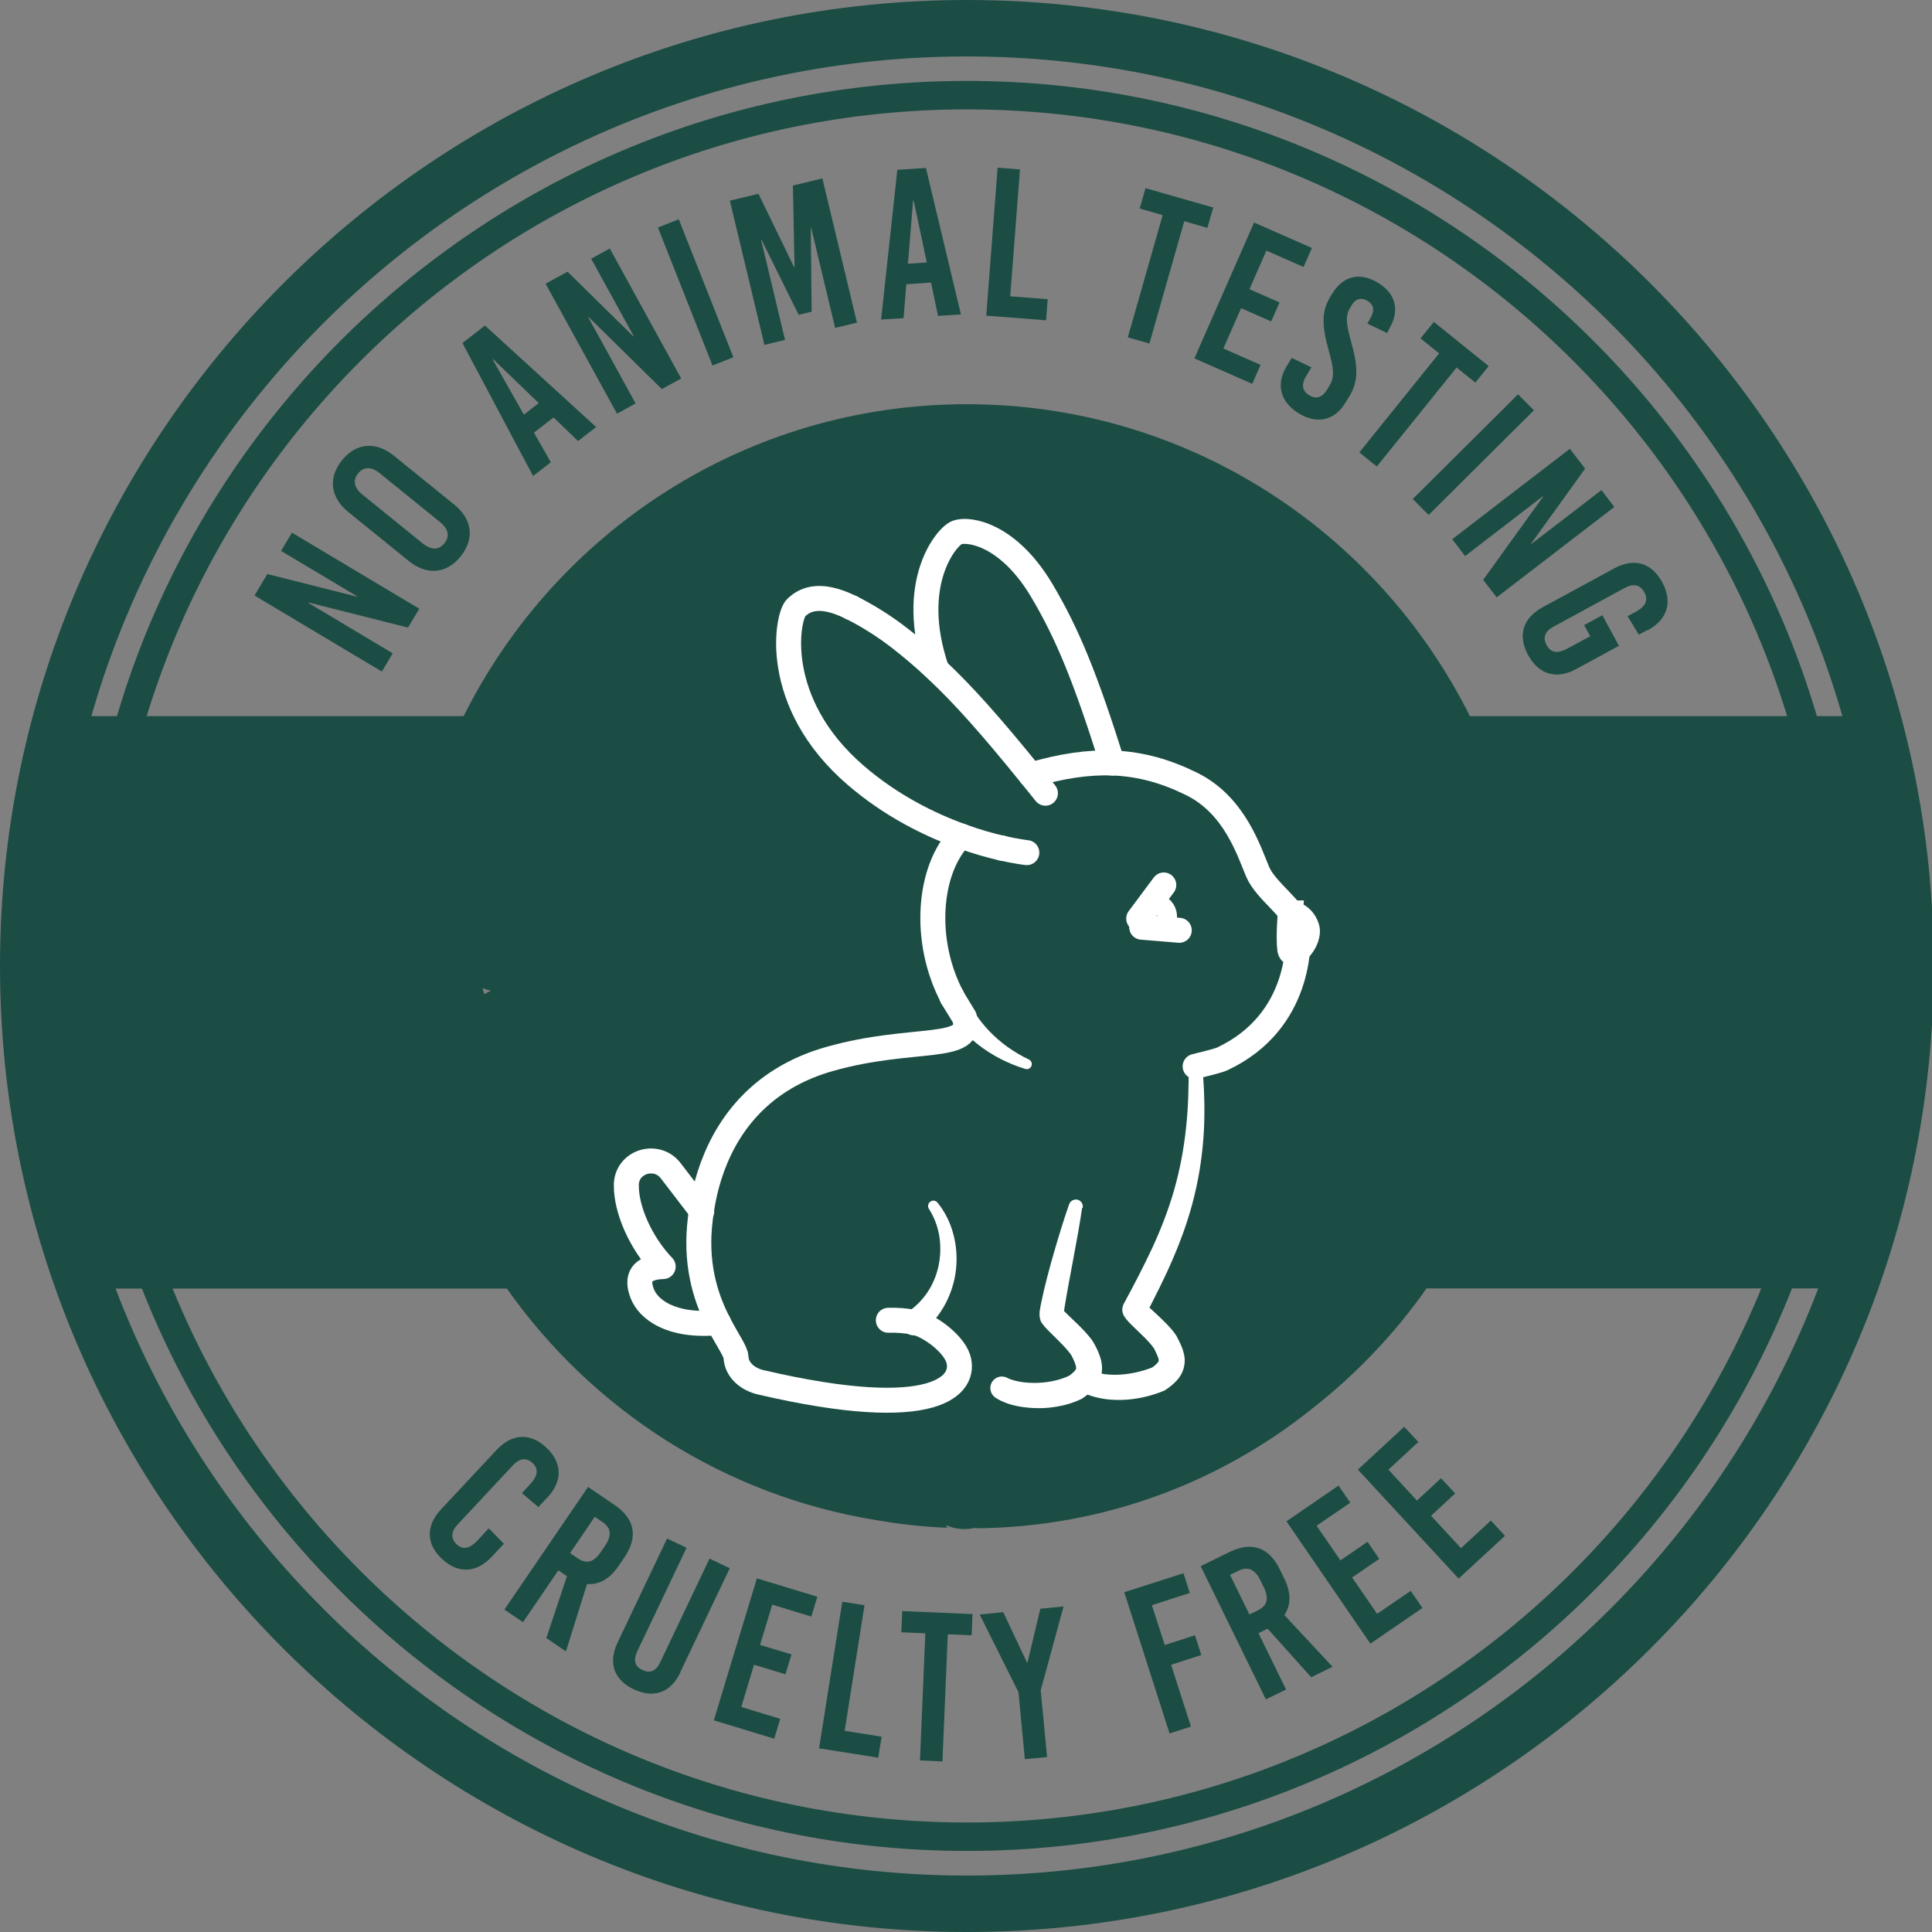 <svg xmlns="http://www.w3.org/2000/svg" fill="none" viewBox="0 0 120 120" height="120" width="120">
<rect x="0" y="0" width="120" height="120" fill="#808080" stroke="none"/>
<g clip-path="url(#clip0_665_7512)">
<path fill="#1B4D44" d="M34.005 93.001L33.438 93.606L32.415 92.737L32.926 92.187C33.431 91.652 33.454 91.217 33.074 90.868C32.702 90.519 32.275 90.566 31.856 91.016L28.42 94.692C28.009 95.134 27.986 95.561 28.358 95.917C28.73 96.266 29.157 96.22 29.661 95.677L30.359 94.925L31.298 95.886L30.545 96.693C29.591 97.709 28.451 97.763 27.451 96.825C26.458 95.902 26.442 94.762 27.396 93.746L30.848 90.054C31.802 89.038 32.934 88.976 33.927 89.906C34.928 90.845 34.959 91.985 34.005 93.009V93.001Z"></path>
<path fill="#1B4D44" d="M35.214 97.903L34.679 97.538L32.484 100.757L31.328 99.974L36.525 92.357L38.192 93.49C39.433 94.335 39.642 95.468 38.789 96.724L38.417 97.267C37.866 98.074 37.199 98.446 36.463 98.384L35.152 102.572L33.934 101.742L35.214 97.903ZM35.408 96.468L35.873 96.786C36.431 97.166 36.881 97.042 37.316 96.398L37.579 96.01C38.014 95.367 37.967 94.901 37.409 94.529L36.943 94.211L35.4 96.476L35.408 96.468Z"></path>
<path fill="#1B4D44" d="M42.263 103.867C41.643 105.178 40.572 105.496 39.355 104.922C38.168 104.356 37.741 103.324 38.362 102.013L41.433 95.561L42.643 96.135L39.587 102.556C39.3 103.161 39.463 103.518 39.905 103.728C40.347 103.937 40.727 103.844 41.014 103.231L44.07 96.809L45.327 97.406L42.255 103.859L42.263 103.867Z"></path>
<path fill="#1B4D44" d="M47.966 99.671L47.206 102.169L49.16 102.758L48.788 103.991L46.833 103.402L46.042 106.023L48.462 106.76L48.09 107.993L44.336 106.853L47.012 98.035L50.766 99.175L50.393 100.408L47.974 99.671H47.966Z"></path>
<path fill="#1B4D44" d="M54.759 107.87L54.549 109.173L50.873 108.591L52.316 99.485L53.696 99.703L52.463 107.505L54.767 107.87H54.759Z"></path>
<path fill="#1B4D44" d="M58.87 101.509L58.536 109.405L57.14 109.343L57.474 101.447L55.984 101.385L56.039 100.067L60.405 100.253L60.351 101.572L58.862 101.509H58.87Z"></path>
<path fill="#1B4D44" d="M65.044 109.134L63.655 109.266L63.26 105.109L60.848 100.277L62.313 100.137L63.795 103.278H63.818L64.617 99.92L66.06 99.78L64.64 104.992L65.036 109.134H65.044Z"></path>
<path fill="#1B4D44" d="M71.544 99.695L72.343 102.176L74.22 101.571L74.615 102.797L72.739 103.402L73.972 107.241L72.645 107.668L69.83 98.896L73.506 97.717L73.902 98.942L71.56 99.695H71.544Z"></path>
<path fill="#1B4D44" d="M78.749 101.153L78.167 101.44L79.881 104.938L78.625 105.55L74.576 97.275L76.383 96.391C77.733 95.731 78.826 96.103 79.486 97.469L79.773 98.058C80.199 98.934 80.192 99.702 79.773 100.315L82.766 103.526L81.44 104.177L78.733 101.16L78.749 101.153ZM77.601 100.276L78.113 100.028C78.718 99.733 78.834 99.284 78.493 98.585L78.284 98.159C77.942 97.461 77.516 97.275 76.911 97.569L76.399 97.818L77.601 100.276Z"></path>
<path fill="#1B4D44" d="M81.781 94.77L83.255 96.918L84.938 95.763L85.667 96.825L83.984 97.981L85.535 100.238L87.621 98.811L88.35 99.873L85.116 102.091L79.904 94.491L83.138 92.272L83.868 93.335L81.781 94.762V94.77Z"></path>
<path fill="#1B4D44" d="M86.24 91.287L88.008 93.203L89.505 91.815L90.382 92.761L88.885 94.149L90.746 96.158L92.6 94.444L93.476 95.39L90.599 98.05L84.34 91.279L87.217 88.619L88.094 89.565L86.24 91.279V91.287Z"></path>
<path fill="#1B4D44" d="M25.346 38.981L19.165 37.422L19.149 37.445L24.392 40.579L23.718 41.711L15.807 36.988L16.605 35.654L22.159 37.057L22.174 37.034L17.459 34.219L18.133 33.086L26.044 37.81L25.339 38.989L25.346 38.981Z"></path>
<path fill="#1B4D44" d="M24.469 28.309L28.215 31.342C29.339 32.257 29.487 33.475 28.61 34.56C27.734 35.646 26.509 35.755 25.384 34.84L21.638 31.807C20.513 30.892 20.366 29.674 21.242 28.588C22.119 27.503 23.344 27.394 24.469 28.309ZM22.522 30.729L26.245 33.746C26.78 34.181 27.253 34.173 27.602 33.746C27.951 33.32 27.858 32.846 27.323 32.42L23.6 29.403C23.065 28.968 22.592 28.976 22.243 29.403C21.894 29.829 21.987 30.302 22.522 30.729Z"></path>
<path fill="#1B4D44" d="M35.903 27.393L34.383 25.928L33.165 26.874L34.212 28.712L33.111 29.565L28.721 21.305L30.125 20.219L37.027 26.525L35.903 27.393ZM32.537 25.757L33.46 25.036L30.636 22.313L30.605 22.337L32.537 25.749V25.757Z"></path>
<path fill="#1B4D44" d="M41.108 24.167L36.562 19.692L36.539 19.707L39.479 25.059L38.323 25.695L33.887 17.621L35.252 16.876L39.339 20.894L39.362 20.878L36.718 16.07L37.873 15.434L42.31 23.508L41.108 24.167Z"></path>
<path fill="#1B4D44" d="M44.255 22.702L40.865 14.132L42.16 13.62L45.55 22.19L44.255 22.702Z"></path>
<path fill="#1B4D44" d="M51.87 20.359L50.381 14.139H50.358L50.412 19.359L49.606 19.552L47.294 14.883H47.271L48.76 21.111L47.48 21.422L45.332 12.464L47.108 12.037L49.326 16.598H49.35L49.249 11.525L51.079 11.083L53.228 20.041L51.87 20.367V20.359Z"></path>
<path fill="#1B4D44" d="M58.263 19.622L57.829 17.552L56.293 17.652L56.123 19.762L54.727 19.847L55.735 10.548L57.511 10.432L59.683 19.529L58.263 19.622ZM56.394 16.381L57.565 16.303L56.751 12.464H56.712L56.394 16.381Z"></path>
<path fill="#1B4D44" d="M65.074 18.583L64.973 19.894L61.258 19.607L61.964 10.416L63.352 10.525L62.747 18.405L65.074 18.583Z"></path>
<path fill="#1B4D44" d="M73.556 13.743L71.393 21.336L70.051 20.956L72.215 13.363L70.788 12.952L71.152 11.688L75.356 12.89L74.991 14.154L73.564 13.743H73.556Z"></path>
<path fill="#1B4D44" d="M78.654 15.574L77.607 17.963L79.476 18.785L78.956 19.964L77.087 19.142L75.986 21.647L78.297 22.663L77.778 23.842L74.186 22.26L77.894 13.821L81.485 15.403L80.965 16.582L78.654 15.566V15.574Z"></path>
<path fill="#1B4D44" d="M86.285 20.46L86.145 20.685L84.927 20.095L85.075 19.847C85.401 19.304 85.354 18.94 84.935 18.684C84.586 18.474 84.222 18.513 83.95 18.963L83.85 19.134C83.578 19.568 83.586 20.072 83.927 21.251C84.385 22.872 84.354 23.733 83.795 24.64L83.562 25.02C82.857 26.176 81.755 26.339 80.662 25.672C79.56 24.997 79.211 23.904 79.917 22.748L80.235 22.228L81.453 22.818L81.127 23.361C80.801 23.888 80.894 24.299 81.321 24.555C81.678 24.772 82.089 24.765 82.43 24.198L82.578 23.95C82.88 23.454 82.872 22.957 82.531 21.779C82.073 20.157 82.104 19.297 82.624 18.443L82.74 18.25C83.446 17.094 84.493 16.9 85.595 17.567C86.696 18.242 86.975 19.289 86.269 20.452L86.285 20.46Z"></path>
<path fill="#1B4D44" d="M90.472 22.826L85.516 28.976L84.43 28.1L89.386 21.949L88.23 21.018L89.06 19.995L92.465 22.74L91.635 23.764L90.479 22.833L90.472 22.826Z"></path>
<path fill="#1B4D44" d="M87.75 30.993L94.288 24.493L95.273 25.486L88.735 31.985L87.75 30.993Z"></path>
<path fill="#1B4D44" d="M92.125 36.011L95.855 30.837L95.84 30.814L91 34.537L90.201 33.49L97.507 27.875L98.454 29.108L95.103 33.761L95.118 33.785L99.469 30.442L100.268 31.489L92.962 37.104L92.125 36.018V36.011Z"></path>
<path fill="#1B4D44" d="M102.348 39.12L101.79 39.423L101.092 38.275L101.58 38.011C102.232 37.662 102.387 37.259 102.131 36.786C101.875 36.313 101.448 36.227 100.921 36.514L96.5 38.919C95.965 39.206 95.802 39.593 96.066 40.074C96.322 40.547 96.741 40.625 97.384 40.268L98.773 39.516L98.393 38.826L99.525 38.213L100.556 40.113L97.904 41.556C96.678 42.223 95.577 41.905 94.91 40.679C94.251 39.462 94.592 38.383 95.818 37.717L100.262 35.304C101.487 34.637 102.581 34.94 103.24 36.158C103.907 37.383 103.574 38.477 102.348 39.144V39.12Z"></path>
<path fill="#1B4D44" d="M60.054 114.966C29.713 114.966 5.033 90.31 5.033 60C5.033 29.69 29.713 5.026 60.054 5.026C90.395 5.026 115.082 29.69 115.082 60C115.082 90.31 90.395 114.966 60.054 114.966ZM60.054 6.794C30.69 6.794 6.802 30.659 6.802 60C6.802 89.341 30.69 113.198 60.054 113.198C89.418 113.198 113.314 89.333 113.314 60C113.314 30.667 89.426 6.794 60.054 6.794Z"></path>
<path fill="#1B4D44" d="M60.054 120C26.936 120 0 93.087 0 60C0 26.913 26.936 0 60.054 0C93.172 0 120.109 26.913 120.109 60C120.109 93.087 93.164 120 60.054 120ZM60.054 3.506C28.875 3.506 3.506 28.844 3.506 60C3.506 91.156 28.875 116.494 60.054 116.494C91.233 116.494 116.603 91.156 116.603 60C116.603 28.844 91.233 3.506 60.054 3.506Z"></path>
<path fill="#1B4D44" d="M116.247 44.48H91.296C85.572 33.009 73.752 25.106 60.047 25.106C46.343 25.106 34.523 33.009 28.799 44.48H3.848C2.483 49.421 1.738 54.617 1.738 60C1.738 65.383 2.987 73.79 5.283 80.034H31.482C36.787 87.572 45.001 92.916 54.494 94.429C55.96 94.685 57.457 94.84 58.985 94.902C58.923 94.894 58.853 94.879 58.791 94.871C58.791 94.824 58.783 94.785 58.776 94.739C59.334 94.979 59.962 95.049 60.59 94.886C60.59 94.894 60.583 94.909 60.575 94.925C68.532 94.871 75.846 92.063 81.594 87.417C84.277 85.308 86.643 82.818 88.605 80.026H114.804C117.092 73.782 118.349 67.027 118.349 59.992C118.349 52.958 117.604 49.421 116.239 44.473L116.247 44.48ZM30.078 61.745C30.04 61.621 30.001 61.497 29.97 61.373C30.133 61.443 30.303 61.497 30.482 61.536L30.086 61.745H30.078Z"></path>
<path stroke-linejoin="round" stroke-linecap="round" stroke-width="1.551" stroke="white" d="M64.025 48.142C65.964 47.56 67.616 47.343 69.09 47.389C70.936 47.459 72.51 47.948 74.015 48.692C76.722 50.026 77.591 52.935 78.118 54.153C78.638 55.37 80.46 56.495 80.592 57.519C80.724 58.504 80.809 63.46 75.931 65.763C75.675 65.887 74.837 66.081 74.232 66.236"></path>
<path stroke-linejoin="round" stroke-linecap="round" stroke-width="1.551" stroke="white" d="M62.227 52.679C63.188 52.896 63.778 52.958 63.778 52.958"></path>
<path stroke-linejoin="round" stroke-linecap="round" stroke-width="1.551" stroke="white" d="M52.881 37.741C50.732 36.663 49.856 37.377 49.46 37.733C48.886 38.238 47.87 43.612 53.144 48.15C55.355 50.058 57.744 51.221 59.69 51.927C60.668 52.284 61.544 52.524 62.227 52.679"></path>
<path stroke-linejoin="round" stroke-linecap="round" stroke-width="1.551" stroke="white" d="M64.933 49.267C64.622 48.879 64.32 48.499 64.025 48.142C61.59 45.133 59.845 43.163 58.169 41.596C57.402 40.867 56.649 40.231 55.85 39.61C54.858 38.843 53.842 38.222 52.888 37.741"></path>
<path stroke-linejoin="round" stroke-linecap="round" stroke-width="1.551" stroke="white" d="M69.09 47.397C67.438 42.154 66.329 39.408 64.708 36.678C62.621 33.165 60.17 32.816 59.449 33.072C58.813 33.297 56.339 36.205 58.177 41.588"></path>
<path stroke-linejoin="round" stroke-linecap="round" stroke-width="1.551" stroke="white" d="M62.227 52.671V52.679"></path>
<path stroke-linejoin="round" stroke-linecap="round" stroke-width="1.551" stroke="white" d="M52.88 37.741H52.888"></path>
<path fill="white" d="M59.83 61.583C60.218 62.483 60.761 63.328 61.451 64.049C62.142 64.771 62.979 65.368 63.91 65.81C64.065 65.887 64.135 66.074 64.057 66.229C63.987 66.368 63.832 66.438 63.685 66.392C62.63 66.074 61.614 65.562 60.722 64.856C59.83 64.158 59.062 63.281 58.458 62.304C58.233 61.932 58.349 61.451 58.714 61.226C59.078 61.001 59.559 61.117 59.784 61.482C59.799 61.513 59.823 61.552 59.838 61.583H59.83Z"></path>
<path stroke-linejoin="round" stroke-linecap="round" stroke-width="1.551" stroke="white" d="M59.69 51.919C57.651 53.974 57.294 58.442 59.147 61.94"></path>
<path fill="white" d="M67.213 75.031C67.058 76.07 66.871 77.094 66.677 78.126L66.391 79.662C66.297 80.173 66.204 80.685 66.127 81.174C66.111 81.298 66.088 81.422 66.08 81.531C66.08 81.585 66.073 81.639 66.073 81.662C66.073 81.662 66.073 81.647 66.073 81.6V81.577L66.065 81.546C66.065 81.531 66.065 81.515 66.057 81.507V81.484C66.041 81.469 66.041 81.461 66.034 81.445C66.034 81.43 66.026 81.422 66.018 81.407L66.003 81.376V81.352C65.987 81.329 65.995 81.337 65.987 81.329L66.065 81.407L66.189 81.531L66.46 81.794C66.646 81.973 66.84 82.159 67.042 82.353C67.236 82.547 67.43 82.748 67.631 82.989C67.732 83.113 67.833 83.237 67.934 83.408C67.988 83.508 68.011 83.555 68.05 83.625C68.081 83.687 68.112 83.757 68.151 83.826C68.213 83.966 68.275 84.113 68.329 84.276C68.384 84.439 68.43 84.633 68.446 84.858C68.461 85.075 68.438 85.331 68.361 85.556C68.283 85.789 68.167 85.983 68.043 86.138C67.794 86.448 67.531 86.642 67.282 86.82C67.251 86.844 67.205 86.867 67.174 86.89C66.755 87.092 66.313 87.239 65.871 87.324C65.429 87.417 64.979 87.464 64.537 87.464C64.095 87.464 63.645 87.425 63.203 87.34C62.978 87.293 62.761 87.239 62.528 87.154C62.303 87.068 62.07 86.975 61.83 86.812C61.504 86.595 61.411 86.153 61.628 85.82C61.83 85.51 62.233 85.409 62.559 85.579L62.606 85.603C62.699 85.649 62.838 85.703 62.993 85.742C63.141 85.781 63.311 85.82 63.474 85.843C63.808 85.889 64.165 85.905 64.506 85.889C64.855 85.874 65.196 85.828 65.53 85.75C65.863 85.672 66.181 85.564 66.476 85.416L66.359 85.486C66.538 85.362 66.693 85.222 66.77 85.129C66.809 85.083 66.825 85.052 66.833 85.029C66.833 85.013 66.84 84.998 66.84 84.951C66.84 84.874 66.786 84.687 66.693 84.486C66.67 84.439 66.646 84.385 66.623 84.331L66.553 84.199C66.522 84.144 66.468 84.059 66.398 83.981C66.266 83.811 66.103 83.632 65.925 83.454C65.754 83.276 65.568 83.097 65.382 82.911L65.095 82.624C65.049 82.578 64.994 82.523 64.94 82.461C64.886 82.399 64.832 82.345 64.762 82.244C64.739 82.213 64.723 82.198 64.692 82.143L64.669 82.112V82.097C64.661 82.097 64.645 82.066 64.645 82.066C64.645 82.05 64.63 82.035 64.63 82.019C64.63 82.004 64.622 81.988 64.614 81.973V81.942C64.599 81.926 64.599 81.911 64.591 81.887C64.591 81.864 64.591 81.856 64.583 81.849V81.818C64.568 81.74 64.568 81.694 64.568 81.662C64.568 81.624 64.568 81.6 64.568 81.569C64.568 81.469 64.583 81.391 64.599 81.314C64.622 81.166 64.645 81.026 64.676 80.895C64.785 80.359 64.909 79.848 65.041 79.336C65.173 78.824 65.312 78.32 65.46 77.808C65.754 76.799 66.057 75.791 66.406 74.799C66.484 74.574 66.74 74.45 66.964 74.527C67.166 74.597 67.282 74.799 67.251 75.008L67.213 75.031Z"></path>
<path fill="white" d="M74.675 66.213C74.799 67.547 74.845 68.889 74.776 70.238C74.698 71.588 74.512 72.937 74.186 74.263C73.868 75.59 73.41 76.877 72.883 78.11C72.356 79.351 71.743 80.546 71.138 81.717V80.988C71.13 80.98 71.123 80.972 71.123 80.965C71.123 80.965 71.107 80.949 71.115 80.949L71.146 80.98C71.169 81.003 71.208 81.042 71.239 81.073C71.309 81.143 71.386 81.221 71.472 81.29L71.976 81.756C72.146 81.919 72.317 82.082 72.495 82.268C72.581 82.361 72.666 82.454 72.759 82.555C72.844 82.663 72.937 82.772 73.031 82.911C73.054 82.942 73.077 82.989 73.1 83.028L73.147 83.121C73.178 83.175 73.201 83.229 73.232 83.291C73.286 83.408 73.349 83.532 73.403 83.664C73.457 83.803 73.504 83.951 73.542 84.121C73.581 84.292 73.597 84.494 73.573 84.703C73.55 84.912 73.488 85.13 73.395 85.308C73.302 85.486 73.193 85.641 73.077 85.758C72.852 86.006 72.627 86.169 72.41 86.316C72.364 86.347 72.309 86.378 72.255 86.401C71.844 86.564 71.425 86.696 70.998 86.789C70.564 86.882 70.122 86.937 69.68 86.952C69.23 86.96 68.78 86.937 68.33 86.844C67.88 86.751 67.431 86.619 66.965 86.316C66.632 86.099 66.539 85.657 66.748 85.331C66.95 85.021 67.361 84.912 67.679 85.083L67.718 85.099C67.826 85.153 67.966 85.207 68.113 85.246C68.261 85.285 68.424 85.323 68.586 85.347C68.912 85.393 69.261 85.401 69.61 85.378C69.959 85.355 70.3 85.3 70.642 85.223C70.812 85.184 70.983 85.13 71.153 85.083C71.324 85.029 71.487 84.967 71.65 84.905L71.495 84.99C71.65 84.881 71.79 84.765 71.875 84.672C71.914 84.625 71.937 84.587 71.952 84.571C71.968 84.548 71.968 84.54 71.968 84.532C71.968 84.517 71.968 84.486 71.968 84.439C71.96 84.393 71.937 84.323 71.906 84.245C71.875 84.168 71.836 84.082 71.797 83.997C71.774 83.951 71.751 83.912 71.728 83.858L71.712 83.819V83.803C71.704 83.803 71.697 83.796 71.697 83.796C71.697 83.788 71.689 83.772 71.681 83.764C71.65 83.718 71.603 83.648 71.541 83.571C71.487 83.501 71.417 83.423 71.347 83.346C71.208 83.191 71.061 83.043 70.898 82.888L70.409 82.415C70.324 82.33 70.238 82.252 70.153 82.159C70.106 82.112 70.06 82.066 70.013 82.004L69.975 81.957L69.928 81.903C69.913 81.888 69.889 81.857 69.874 81.833C69.874 81.826 69.85 81.802 69.843 81.779C69.827 81.756 69.82 81.74 69.804 81.717C69.672 81.484 69.68 81.213 69.796 80.988C70.424 79.825 71.029 78.669 71.572 77.505C72.115 76.334 72.573 75.14 72.93 73.907C73.279 72.674 73.519 71.417 73.659 70.13C73.806 68.85 73.837 67.547 73.829 66.244C73.829 65.996 74.023 65.802 74.264 65.802C74.489 65.802 74.683 65.972 74.706 66.197L74.675 66.213Z"></path>
<path stroke-linejoin="round" stroke-linecap="round" stroke-width="1.551" stroke="white" d="M59.139 61.94L59.9 63.188C60.582 65.375 56.704 64.297 51.515 65.779C47.924 66.795 45.644 69.09 44.442 71.991C43.899 73.286 43.581 74.706 43.449 76.179C43.217 78.84 43.93 80.794 44.62 82.144C45.171 83.23 45.698 83.928 45.714 84.292C45.753 85.114 46.459 85.673 47.257 85.859C58.217 88.41 60.039 85.998 59.512 84.37C59.202 83.431 57.72 82.322 56.797 82.136C56.262 82.027 55.711 81.989 55.176 82.004"></path>
<path fill="white" d="M56.34 81.523C56.821 81.205 57.247 80.787 57.581 80.306C57.914 79.817 58.155 79.259 58.286 78.661C58.418 78.064 58.441 77.436 58.349 76.823C58.255 76.211 58.038 75.613 57.697 75.086C57.596 74.931 57.643 74.729 57.798 74.628C57.937 74.535 58.124 74.566 58.232 74.698C58.69 75.264 59.023 75.931 59.209 76.637C59.403 77.343 59.458 78.095 59.38 78.832C59.303 79.569 59.078 80.306 58.721 80.981C58.364 81.655 57.868 82.26 57.27 82.757C56.945 83.036 56.448 82.997 56.177 82.663C55.898 82.338 55.944 81.841 56.278 81.57C56.301 81.554 56.324 81.531 56.347 81.516L56.34 81.523Z"></path>
<path stroke-linejoin="round" stroke-linecap="round" stroke-width="1.551" stroke="white" d="M70.727 57.054L72.285 54.967"></path>
<path stroke-linejoin="round" stroke-linecap="round" stroke-width="1.551" stroke="white" d="M70.912 57.589L73.247 57.783"></path>
<path stroke-linejoin="round" stroke-linecap="round" stroke-width="1.551" stroke="white" d="M43.588 75.233L41.657 72.713C40.804 71.603 38.997 72.115 38.904 73.511C38.904 73.543 38.904 73.573 38.904 73.605C38.88 75.094 39.772 77.18 41.192 78.669C39.796 78.716 39.517 79.383 39.889 80.344C40.261 81.314 41.657 82.439 44.628 82.152"></path>
<path stroke-miterlimit="10" stroke-width="1.551" stroke="white" d="M72.333 56.929C72.333 57.278 72.061 57.565 71.728 57.565C71.394 57.565 71.123 57.278 71.123 56.929C71.123 56.58 71.394 56.293 71.728 56.293C72.061 56.293 72.333 56.58 72.333 56.929Z"></path>
<path stroke-miterlimit="10" stroke-width="1.551" stroke="white" d="M80.135 56.704C80.135 56.704 80.91 56.774 81.174 57.619C81.422 58.418 80.212 59.706 80.111 58.961C80.01 58.217 80.142 56.704 80.142 56.704H80.135Z"></path>
</g>
<defs>
<clipPath id="clip0_665_7512">
<rect fill="white" height="120" width="120"></rect>
</clipPath>
</defs>
</svg>
